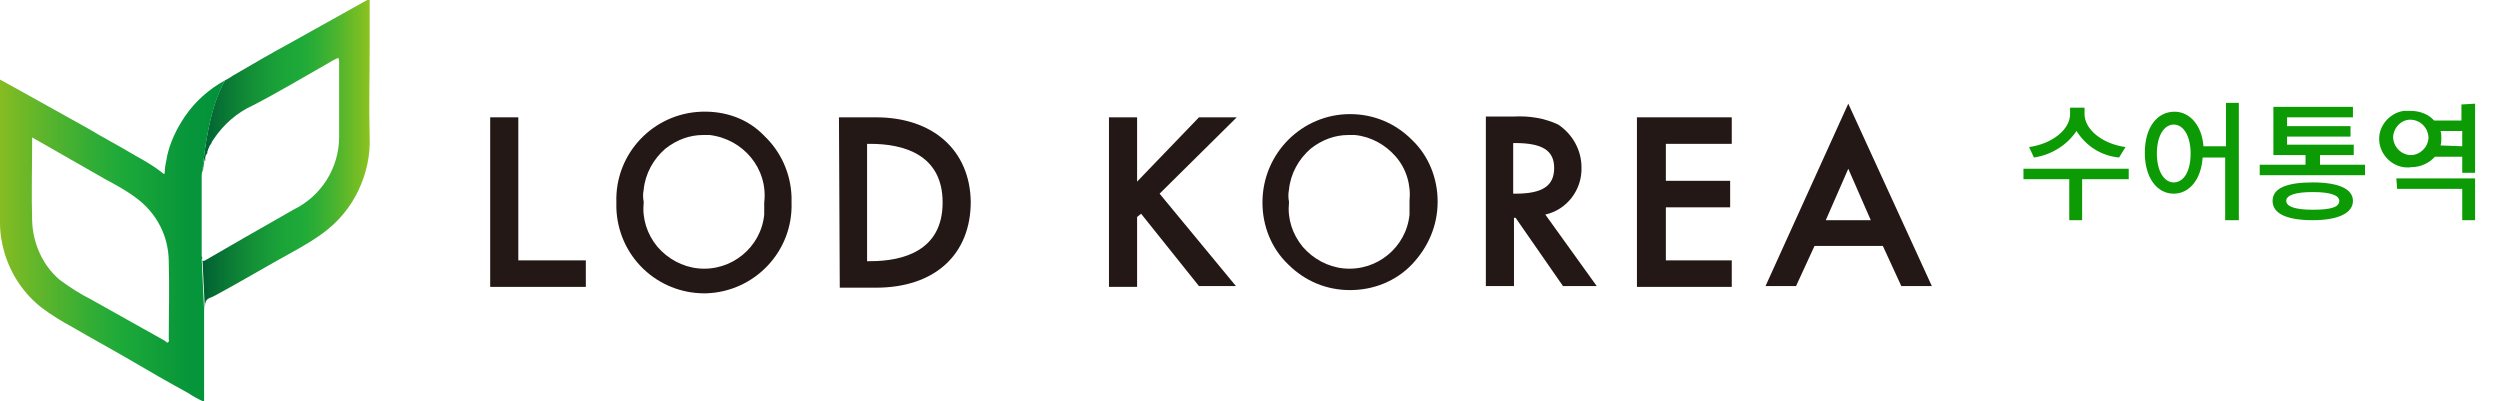 <?xml version="1.0" encoding="utf-8"?>
<!-- Generator: Adobe Illustrator 24.2.0, SVG Export Plug-In . SVG Version: 6.00 Build 0)  -->
<svg version="1.1" id="Layer_1" xmlns="http://www.w3.org/2000/svg" xmlns:xlink="http://www.w3.org/1999/xlink" x="0px" y="0px"
	 viewBox="0 0 311.1 49.9" style="enable-background:new 0 0 311.1 49.9;" xml:space="preserve">
<style type="text/css">
	.st0{fill:#231815;}
	.st1{fill:none;}
	.st2{fill:url(#SVGID_1_);}
	.st3{fill:url(#SVGID_2_);}
	.st4{fill:url(#SVGID_3_);}
	.st5{fill:url(#SVGID_4_);}
	.st6{fill:url(#SVGID_5_);}
	.st7{fill:url(#SVGID_6_);}
	.st8{fill:url(#SVGID_7_);}
	.st9{fill:url(#SVGID_8_);}
	.st10{fill:url(#SVGID_9_);}
	.st11{fill:#0C9B04;}
</style>
<g id="레이어_2">
	<g id="Layer_1_1_">
		<g>
			<polygon class="st0" points="64.5,14.6 61,14.6 61,35.7 72.9,35.7 72.9,32.4 64.5,32.4 			"/>
			<path class="st0" d="M87.3,13.9c-6,0.2-10.8,5.2-10.6,11.3c0,0.2,0,0.5,0,0.7c0.1,2.9,1.3,5.6,3.4,7.6c2,1.9,4.7,3,7.5,3
				c0.1,0,0.2,0,0.3,0c6-0.2,10.8-5.2,10.6-11.3c0-0.2,0-0.4,0-0.7c-0.1-2.9-1.3-5.6-3.4-7.6C93.1,14.8,90.3,13.8,87.3,13.9z
				 M95.1,25.2c0,0.5,0,1,0,1.5c-0.4,4.1-4.1,7.1-8.2,6.7c-2-0.2-3.8-1.2-5.1-2.7c-1.3-1.6-1.9-3.5-1.7-5.5l0,0v-0.1
				c-0.1-0.5-0.1-1,0-1.5c0.2-2,1.2-3.8,2.7-5.1c1.4-1.1,3-1.7,4.7-1.7c0.3,0,0.5,0,0.8,0C92.5,17.3,95.6,21,95.1,25.2L95.1,25.2
				L95.1,25.2z"/>
			<path class="st0" d="M109,14.6h-4.6l0.1,21.2h4.5c7.3,0,11.8-4.1,11.8-10.7C120.7,18.7,116.1,14.6,109,14.6z M107.9,17.9h0.4
				c4.1,0,9,1.3,9,7.3s-4.9,7.3-9,7.3h-0.4V17.9z"/>
			<polygon class="st0" points="149.2,14.6 141.5,22.6 141.5,14.6 138,14.6 138,35.7 141.5,35.7 141.5,27 142,26.6 149.2,35.6 
				153.8,35.6 144.3,24.1 153.9,14.6 			"/>
			<path class="st0" d="M178.9,25.1c0-2.9-1.1-5.7-3.2-7.7c-2.1-2.1-4.8-3.2-7.7-3.2l0,0c-6,0-10.9,4.9-10.9,11
				c0,2.9,1.1,5.7,3.2,7.7c2.1,2.1,4.8,3.2,7.7,3.2l0,0c2.9,0,5.7-1.1,7.7-3.2S178.9,28.1,178.9,25.1h-0.5l0,0H178.9z M175.4,25.2
				c0,0.5,0,1,0,1.5c-0.4,4.1-4.1,7.1-8.2,6.7c-2-0.2-3.8-1.2-5.1-2.7c-1.3-1.6-1.9-3.5-1.7-5.5l0,0v-0.1c-0.1-0.5-0.1-1,0-1.5
				c0.2-2,1.2-3.8,2.7-5.1c1.4-1.1,3-1.7,4.7-1.7c0.3,0,0.5,0,0.8,0c2,0.2,3.8,1.2,5.1,2.7s1.9,3.5,1.7,5.5V25.2L175.4,25.2z"/>
			<path class="st0" d="M196.8,20.8c0-2.1-1.1-4.1-2.9-5.3c-1.7-0.8-3.6-1.1-5.5-1h-3.5v21.1h3.5v-8.5h0.2l5.9,8.5h4.2l-6.4-8.9
				C195,26.1,196.9,23.6,196.8,20.8z M193.4,20.9c0,2.2-1.4,3.2-4.8,3.2h-0.3v-6.3h0.2C191.9,17.8,193.4,18.7,193.4,20.9z"/>
			<polygon class="st0" points="203.7,35.7 215.5,35.7 215.5,32.4 207.3,32.4 207.3,25.8 215.3,25.8 215.3,22.5 207.3,22.5 
				207.3,17.9 215.5,17.9 215.5,14.6 203.7,14.6 			"/>
			<path class="st0" d="M230,12.9l-10.3,22.7h3.8l2.3-5h8.5l2.3,5h3.8L230,12.9z M232.8,27.4h-5.6L230,21L232.8,27.4z"/>
		</g>
		<path class="st1" d="M26.1,18.3c0-0.1,0.1-0.3,0.2-0.4C26.2,18.1,26.1,18.2,26.1,18.3z"/>
		<path class="st1" d="M25.3,20.8v-0.1V20.8z"/>
		<path class="st1" d="M25.2,21.3L25.2,21.3L25.2,21.3z"/>
		<path class="st1" d="M26.4,17.8c0.1-0.2,0.2-0.4,0.3-0.5C26.6,17.4,26.5,17.6,26.4,17.8z"/>
		<path class="st1" d="M25.7,19.4c0-0.1,0-0.1,0.1-0.2C25.7,19.2,25.7,19.3,25.7,19.4z"/>
		<path class="st1" d="M25.9,18.9c0-0.1,0.1-0.2,0.1-0.3C25.9,18.7,25.9,18.8,25.9,18.9z"/>
		<path class="st1" d="M25.4,20.3c0-0.1,0-0.1,0-0.2C25.4,20.2,25.4,20.2,25.4,20.3z"/>
		<path class="st1" d="M25.2,22.5c0,3.1,0,6.2,0,9.4c0,0.1,0,0.2,0,0.4v-0.9v0.9c0,0.1,0.2,0.1,0.5-0.1l4.5-2.6l6.4-3.6
			c3.5-1.7,5.7-5.3,5.7-9.2c0.1-3.1,0-6.2,0-9.3c0-0.2,0-0.4-0.1-0.5c-0.5,0.3-1,0.6-1.5,0.8c-3,1.7-6,3.5-9.1,5.1
			c-1.9,1-3.6,2.4-4.8,4.2c-0.1,0.2-0.2,0.4-0.3,0.5c0,0.1-0.1,0.1-0.1,0.2c-0.1,0.1-0.1,0.2-0.2,0.4c0,0.1-0.1,0.2-0.1,0.2
			c0,0.1-0.1,0.2-0.1,0.3s-0.1,0.2-0.1,0.3s0,0.1-0.1,0.2c-0.1,0.2-0.1,0.5-0.2,0.7c0,0.1,0,0.1,0,0.2l-0.1,0.4v0.1
			c0,0,0,0.3-0.1,0.5l0,0C25.2,22,25.2,22.5,25.2,22.5z"/>
		<path class="st1" d="M25.2,22.5c0-0.2,0-0.4,0-0.6C25.2,22.1,25.2,22.3,25.2,22.5z"/>
		<path class="st1" d="M25.2,21.3L25.2,21.3L25.2,21.3z"/>
		<path class="st1" d="M25.2,21.3c0,0.2-0.1,0.4-0.1,0.6s0,0.4,0,0.6C25.2,22.5,25.2,22,25.2,21.3L25.2,21.3z"/>
		<path class="st1" d="M16.9,24.6c-1.2-0.9-2.5-1.6-3.9-2.3l-9-5.2c0,0.2,0,0.2,0,0.3c0,3.4-0.1,6.7,0,10.1c0.1,2.8,1.4,5.5,3.5,7.3
			c1.2,1,2.6,1.8,4,2.5c3,1.7,6.1,3.4,9.1,5.1c0.1,0.1,0.2,0.2,0.4,0.2s0.1-0.3,0.1-0.4c0-3.2,0-6.4,0-9.6S19.5,26.4,16.9,24.6z"/>
		
			<linearGradient id="SVGID_1_" gradientUnits="userSpaceOnUse" x1="25.2" y1="1049.427" x2="45.98" y2="1049.427" gradientTransform="matrix(1 0 0 1 0 -1030.11)">
			<stop  offset="0" style="stop-color:#005F32"/>
			<stop  offset="0.11" style="stop-color:#087334"/>
			<stop  offset="0.31" style="stop-color:#149137"/>
			<stop  offset="0.47" style="stop-color:#1BA338"/>
			<stop  offset="0.59" style="stop-color:#1EAA39"/>
			<stop  offset="0.66" style="stop-color:#29AC36"/>
			<stop  offset="0.78" style="stop-color:#45B330"/>
			<stop  offset="0.93" style="stop-color:#74BD25"/>
			<stop  offset="1" style="stop-color:#8DC21F"/>
		</linearGradient>
		<path class="st2" d="M46,6.1V0.3c0-0.2,0.1-0.5-0.3-0.3l-9.5,5.3C33.8,6.6,31.4,8,29,9.4c-0.3,0.2-0.6,0.4-1,0.6
			c-1.9,3.2-2.6,8.8-2.8,11.3l0,0c0-0.1,0-0.3,0.1-0.5s0-0.1,0-0.1l0.1-0.4c0-0.1,0-0.1,0-0.2c0.1-0.2,0.1-0.5,0.2-0.7
			c0-0.1,0-0.1,0.1-0.2s0.1-0.2,0.1-0.3s0.1-0.2,0.1-0.3c0-0.1,0.1-0.2,0.1-0.2c0-0.1,0.1-0.3,0.2-0.4c0-0.1,0.1-0.1,0.1-0.2
			c0.1-0.2,0.2-0.4,0.3-0.5c1.2-1.8,2.9-3.3,4.9-4.2c3.1-1.6,6.1-3.4,9.1-5.1c0.5-0.3,1-0.6,1.5-0.8c0.1,0.2,0.1,0.4,0.1,0.5
			c0,3.1,0,6.2,0,9.3c0,3.9-2.2,7.4-5.7,9.1l-6.3,3.6l-4.5,2.6c-0.3,0.2-0.4,0.2-0.5,0.1l0.3,6.3c0-0.2,0-0.3,0-0.4
			c0-0.7,0.1-1.1,0.8-1.3c0.2-0.1,0.4-0.2,0.6-0.3c2.4-1.3,4.8-2.7,7.1-4c2.1-1.2,4.3-2.3,6.2-3.7c1.9-1.4,3.4-3.2,4.4-5.3
			s1.5-4.4,1.4-6.7C45.9,13.2,46,9.7,46,6.1z"/>
		
			<linearGradient id="SVGID_2_" gradientUnits="userSpaceOnUse" x1="0" y1="1060.06" x2="28.05" y2="1060.06" gradientTransform="matrix(1 0 0 1 0 -1030.11)">
			<stop  offset="0" style="stop-color:#85BC22"/>
			<stop  offset="0.16" style="stop-color:#63B62A"/>
			<stop  offset="0.41" style="stop-color:#31AD35"/>
			<stop  offset="0.53" style="stop-color:#1EAA39"/>
			<stop  offset="0.59" style="stop-color:#19A639"/>
			<stop  offset="0.83" style="stop-color:#07963A"/>
			<stop  offset="1" style="stop-color:#00913A"/>
		</linearGradient>
		<path class="st3" d="M25.1,31.9c0-3.1,0-6.2,0-9.4c0-0.2,0-0.4,0-0.6s0-0.4,0.1-0.6l0,0c0.2-2.5,0.9-8,2.8-11.3
			c-2,1.1-3.7,2.6-5,4.5c-1,1.5-1.8,3.1-2.2,4.9c-0.1,0.7-0.3,1.3-0.3,2L21,32.6c0.1,3.2,0,6.4,0,9.6c0,0.1,0.1,0.3-0.1,0.4
			s-0.2-0.1-0.4-0.2c-3-1.7-6.1-3.4-9.1-5.1c-1.4-0.7-2.8-1.6-4-2.5C5.3,33,4.1,30.3,4,27.5c-0.1-3.4,0-6.7,0-10.1
			c0-0.1,0-0.2,0-0.3l9.1,5.2c1.3,0.7,2.6,1.4,3.8,2.3c2.6,1.9,4.1,4.8,4.1,8l-0.5-11.2c0,0.3-0.1,0.3-0.3,0.1
			c-1-0.8-2.2-1.5-3.3-2.1c-2-1.2-4.1-2.3-6.1-3.5L2,11L0,9.9c0,0.2,0,0.3,0,0.4c0,5.8,0,11.6,0,17.4c0,1.3,0.2,2.6,0.6,3.9
			c0.8,2.6,2.4,5,4.6,6.7C6.4,39.2,7.7,40,9,40.7c2.4,1.4,4.8,2.7,7.2,4.1s4.8,2.8,7.2,4.1c0.6,0.4,1.3,0.8,2,1.1v-0.6
			c0-3.6,0-7.2,0-10.8l-0.3-6.3C25.2,32.1,25.2,32,25.1,31.9z"/>
		
			<radialGradient id="SVGID_3_" cx="22.99" cy="1038.612" r="24.27" gradientTransform="matrix(1 0 0 0.98 0 -992.908)" gradientUnits="userSpaceOnUse">
			<stop  offset="0" style="stop-color:#006934"/>
			<stop  offset="6.000000e-02" style="stop-color:#057335"/>
			<stop  offset="0.28" style="stop-color:#129137"/>
			<stop  offset="0.46" style="stop-color:#1BA338"/>
			<stop  offset="0.59" style="stop-color:#1EAA39"/>
			<stop  offset="0.66" style="stop-color:#29AC36"/>
			<stop  offset="0.78" style="stop-color:#45B330"/>
			<stop  offset="0.93" style="stop-color:#74BD25"/>
			<stop  offset="1" style="stop-color:#8DC21F"/>
		</radialGradient>
		<path class="st4" d="M25.2,21.3c0-0.1,0-0.3,0.1-0.5C25.3,21,25.3,21.1,25.2,21.3z"/>
		
			<radialGradient id="SVGID_4_" cx="22.99" cy="1038.612" r="24.27" gradientTransform="matrix(1 0 0 0.98 0 -992.908)" gradientUnits="userSpaceOnUse">
			<stop  offset="0" style="stop-color:#006934"/>
			<stop  offset="6.000000e-02" style="stop-color:#057335"/>
			<stop  offset="0.28" style="stop-color:#129137"/>
			<stop  offset="0.46" style="stop-color:#1BA338"/>
			<stop  offset="0.59" style="stop-color:#1EAA39"/>
			<stop  offset="0.66" style="stop-color:#29AC36"/>
			<stop  offset="0.78" style="stop-color:#45B330"/>
			<stop  offset="0.93" style="stop-color:#74BD25"/>
			<stop  offset="1" style="stop-color:#8DC21F"/>
		</radialGradient>
		<path class="st5" d="M25.3,20.7l0.1-0.4L25.3,20.7z"/>
		
			<radialGradient id="SVGID_5_" cx="22.99" cy="1038.612" r="24.27" gradientTransform="matrix(1 0 0 0.98 0 -992.908)" gradientUnits="userSpaceOnUse">
			<stop  offset="0" style="stop-color:#006934"/>
			<stop  offset="6.000000e-02" style="stop-color:#057335"/>
			<stop  offset="0.28" style="stop-color:#129137"/>
			<stop  offset="0.46" style="stop-color:#1BA338"/>
			<stop  offset="0.59" style="stop-color:#1EAA39"/>
			<stop  offset="0.66" style="stop-color:#29AC36"/>
			<stop  offset="0.78" style="stop-color:#45B330"/>
			<stop  offset="0.93" style="stop-color:#74BD25"/>
			<stop  offset="1" style="stop-color:#8DC21F"/>
		</radialGradient>
		<path class="st6" d="M26.3,18c0-0.1,0.1-0.1,0.1-0.2C26.3,17.9,26.3,17.9,26.3,18z"/>
		
			<radialGradient id="SVGID_6_" cx="22.99" cy="1038.612" r="24.27" gradientTransform="matrix(1 0 0 0.98 0 -992.908)" gradientUnits="userSpaceOnUse">
			<stop  offset="0" style="stop-color:#006934"/>
			<stop  offset="6.000000e-02" style="stop-color:#057335"/>
			<stop  offset="0.28" style="stop-color:#129137"/>
			<stop  offset="0.46" style="stop-color:#1BA338"/>
			<stop  offset="0.59" style="stop-color:#1EAA39"/>
			<stop  offset="0.66" style="stop-color:#29AC36"/>
			<stop  offset="0.78" style="stop-color:#45B330"/>
			<stop  offset="0.93" style="stop-color:#74BD25"/>
			<stop  offset="1" style="stop-color:#8DC21F"/>
		</radialGradient>
		<path class="st7" d="M25.2,21.9c0-0.2,0-0.4,0.1-0.6C25.2,21.5,25.2,21.7,25.2,21.9z"/>
		
			<radialGradient id="SVGID_7_" cx="22.99" cy="1038.612" r="24.27" gradientTransform="matrix(1 0 0 0.98 0 -992.908)" gradientUnits="userSpaceOnUse">
			<stop  offset="0" style="stop-color:#006934"/>
			<stop  offset="6.000000e-02" style="stop-color:#057335"/>
			<stop  offset="0.28" style="stop-color:#129137"/>
			<stop  offset="0.46" style="stop-color:#1BA338"/>
			<stop  offset="0.59" style="stop-color:#1EAA39"/>
			<stop  offset="0.66" style="stop-color:#29AC36"/>
			<stop  offset="0.78" style="stop-color:#45B330"/>
			<stop  offset="0.93" style="stop-color:#74BD25"/>
			<stop  offset="1" style="stop-color:#8DC21F"/>
		</radialGradient>
		<path class="st8" d="M26,18.6c0-0.1,0.1-0.2,0.1-0.2S26,18.5,26,18.6z"/>
		
			<radialGradient id="SVGID_8_" cx="22.99" cy="1038.612" r="24.27" gradientTransform="matrix(1 0 0 0.98 0 -992.908)" gradientUnits="userSpaceOnUse">
			<stop  offset="0" style="stop-color:#006934"/>
			<stop  offset="6.000000e-02" style="stop-color:#057335"/>
			<stop  offset="0.28" style="stop-color:#129137"/>
			<stop  offset="0.46" style="stop-color:#1BA338"/>
			<stop  offset="0.59" style="stop-color:#1EAA39"/>
			<stop  offset="0.66" style="stop-color:#29AC36"/>
			<stop  offset="0.78" style="stop-color:#45B330"/>
			<stop  offset="0.93" style="stop-color:#74BD25"/>
			<stop  offset="1" style="stop-color:#8DC21F"/>
		</radialGradient>
		<path class="st9" d="M25.7,19.2c0-0.1,0.1-0.2,0.1-0.3C25.8,19,25.8,19.1,25.7,19.2z"/>
		
			<radialGradient id="SVGID_9_" cx="22.99" cy="1038.612" r="24.27" gradientTransform="matrix(1 0 0 0.98 0 -992.908)" gradientUnits="userSpaceOnUse">
			<stop  offset="0" style="stop-color:#006934"/>
			<stop  offset="6.000000e-02" style="stop-color:#057335"/>
			<stop  offset="0.28" style="stop-color:#129137"/>
			<stop  offset="0.46" style="stop-color:#1BA338"/>
			<stop  offset="0.59" style="stop-color:#1EAA39"/>
			<stop  offset="0.66" style="stop-color:#29AC36"/>
			<stop  offset="0.78" style="stop-color:#45B330"/>
			<stop  offset="0.93" style="stop-color:#74BD25"/>
			<stop  offset="1" style="stop-color:#8DC21F"/>
		</radialGradient>
		<path class="st10" d="M25.5,20.1c0.1-0.2,0.1-0.5,0.2-0.7C25.6,19.6,25.5,19.9,25.5,20.1z"/>
		<path class="st11" d="M264.9,22.3h-5.8v5.1h-1.6v-5.1h-5.7V21h13.1V22.3z M263.7,19.6c-2.2-0.2-4.1-1.4-5.3-3.3
			c-1.2,1.8-3.2,3-5.3,3.3l-0.6-1.3c2.9-0.4,5.1-2.2,5.1-4.1v-0.8h1.8v0.8c0,1.9,2.2,3.7,5.1,4.1L263.7,19.6z"/>
		<path class="st11" d="M278.6,12.9v14.5h-1.7v-7.8h-2.8c-0.2,2.8-1.7,4.5-3.6,4.5c-2.1,0-3.6-2-3.6-5.1s1.5-5.1,3.7-5.1
			c1.9,0,3.4,1.7,3.6,4.3h2.8v-5.4h1.6V12.9z M272.6,19.1c0-2.2-0.9-3.6-2.1-3.6s-2.1,1.4-2.1,3.6s0.9,3.6,2.1,3.6
			S272.6,21.4,272.6,19.1L272.6,19.1z"/>
		<path class="st11" d="M294.3,20.5v1.3h-13.1v-1.3h5.7v-1.2h-4v-6h9.9v1.3h-8.2v1.1h7.9V17h-7.9v1h8.3v1.3h-4.2v1.2H294.3z
			 M292.8,25c0,1.5-1.8,2.4-5,2.4s-5-0.8-5-2.4s1.8-2.3,5-2.3S292.8,23.5,292.8,25z M291.1,25c0-0.7-1.1-1.1-3.3-1.1
			s-3.3,0.4-3.3,1.1s1.1,1.1,3.3,1.1S291.1,25.8,291.1,25z"/>
		<path class="st11" d="M308,12.9v8.6h-1.6v-2H303c-0.7,0.8-1.8,1.3-2.9,1.3c-1.9,0.3-3.7-1.1-4-3s1.1-3.7,3-4c0.3,0,0.6,0,0.9,0
			c1.1,0,2.2,0.4,2.9,1.2h3.4v-2L308,12.9z M302.2,17.2c0-1.2-0.9-2.2-2.1-2.3s-2.2,0.9-2.3,2.1c0,1.2,0.9,2.2,2.1,2.3h0.1
			C301.1,19.3,302.1,18.4,302.2,17.2C302.2,17.3,302.2,17.3,302.2,17.2L302.2,17.2z M298.2,22.2h9.8v5.2h-1.6v-3.9h-8.1L298.2,22.2
			L298.2,22.2z M306.4,18.2v-1.9h-2.7c0.1,0.3,0.1,0.6,0.1,0.9s0,0.6-0.1,0.9L306.4,18.2z"/>
	</g>
</g>
</svg>
